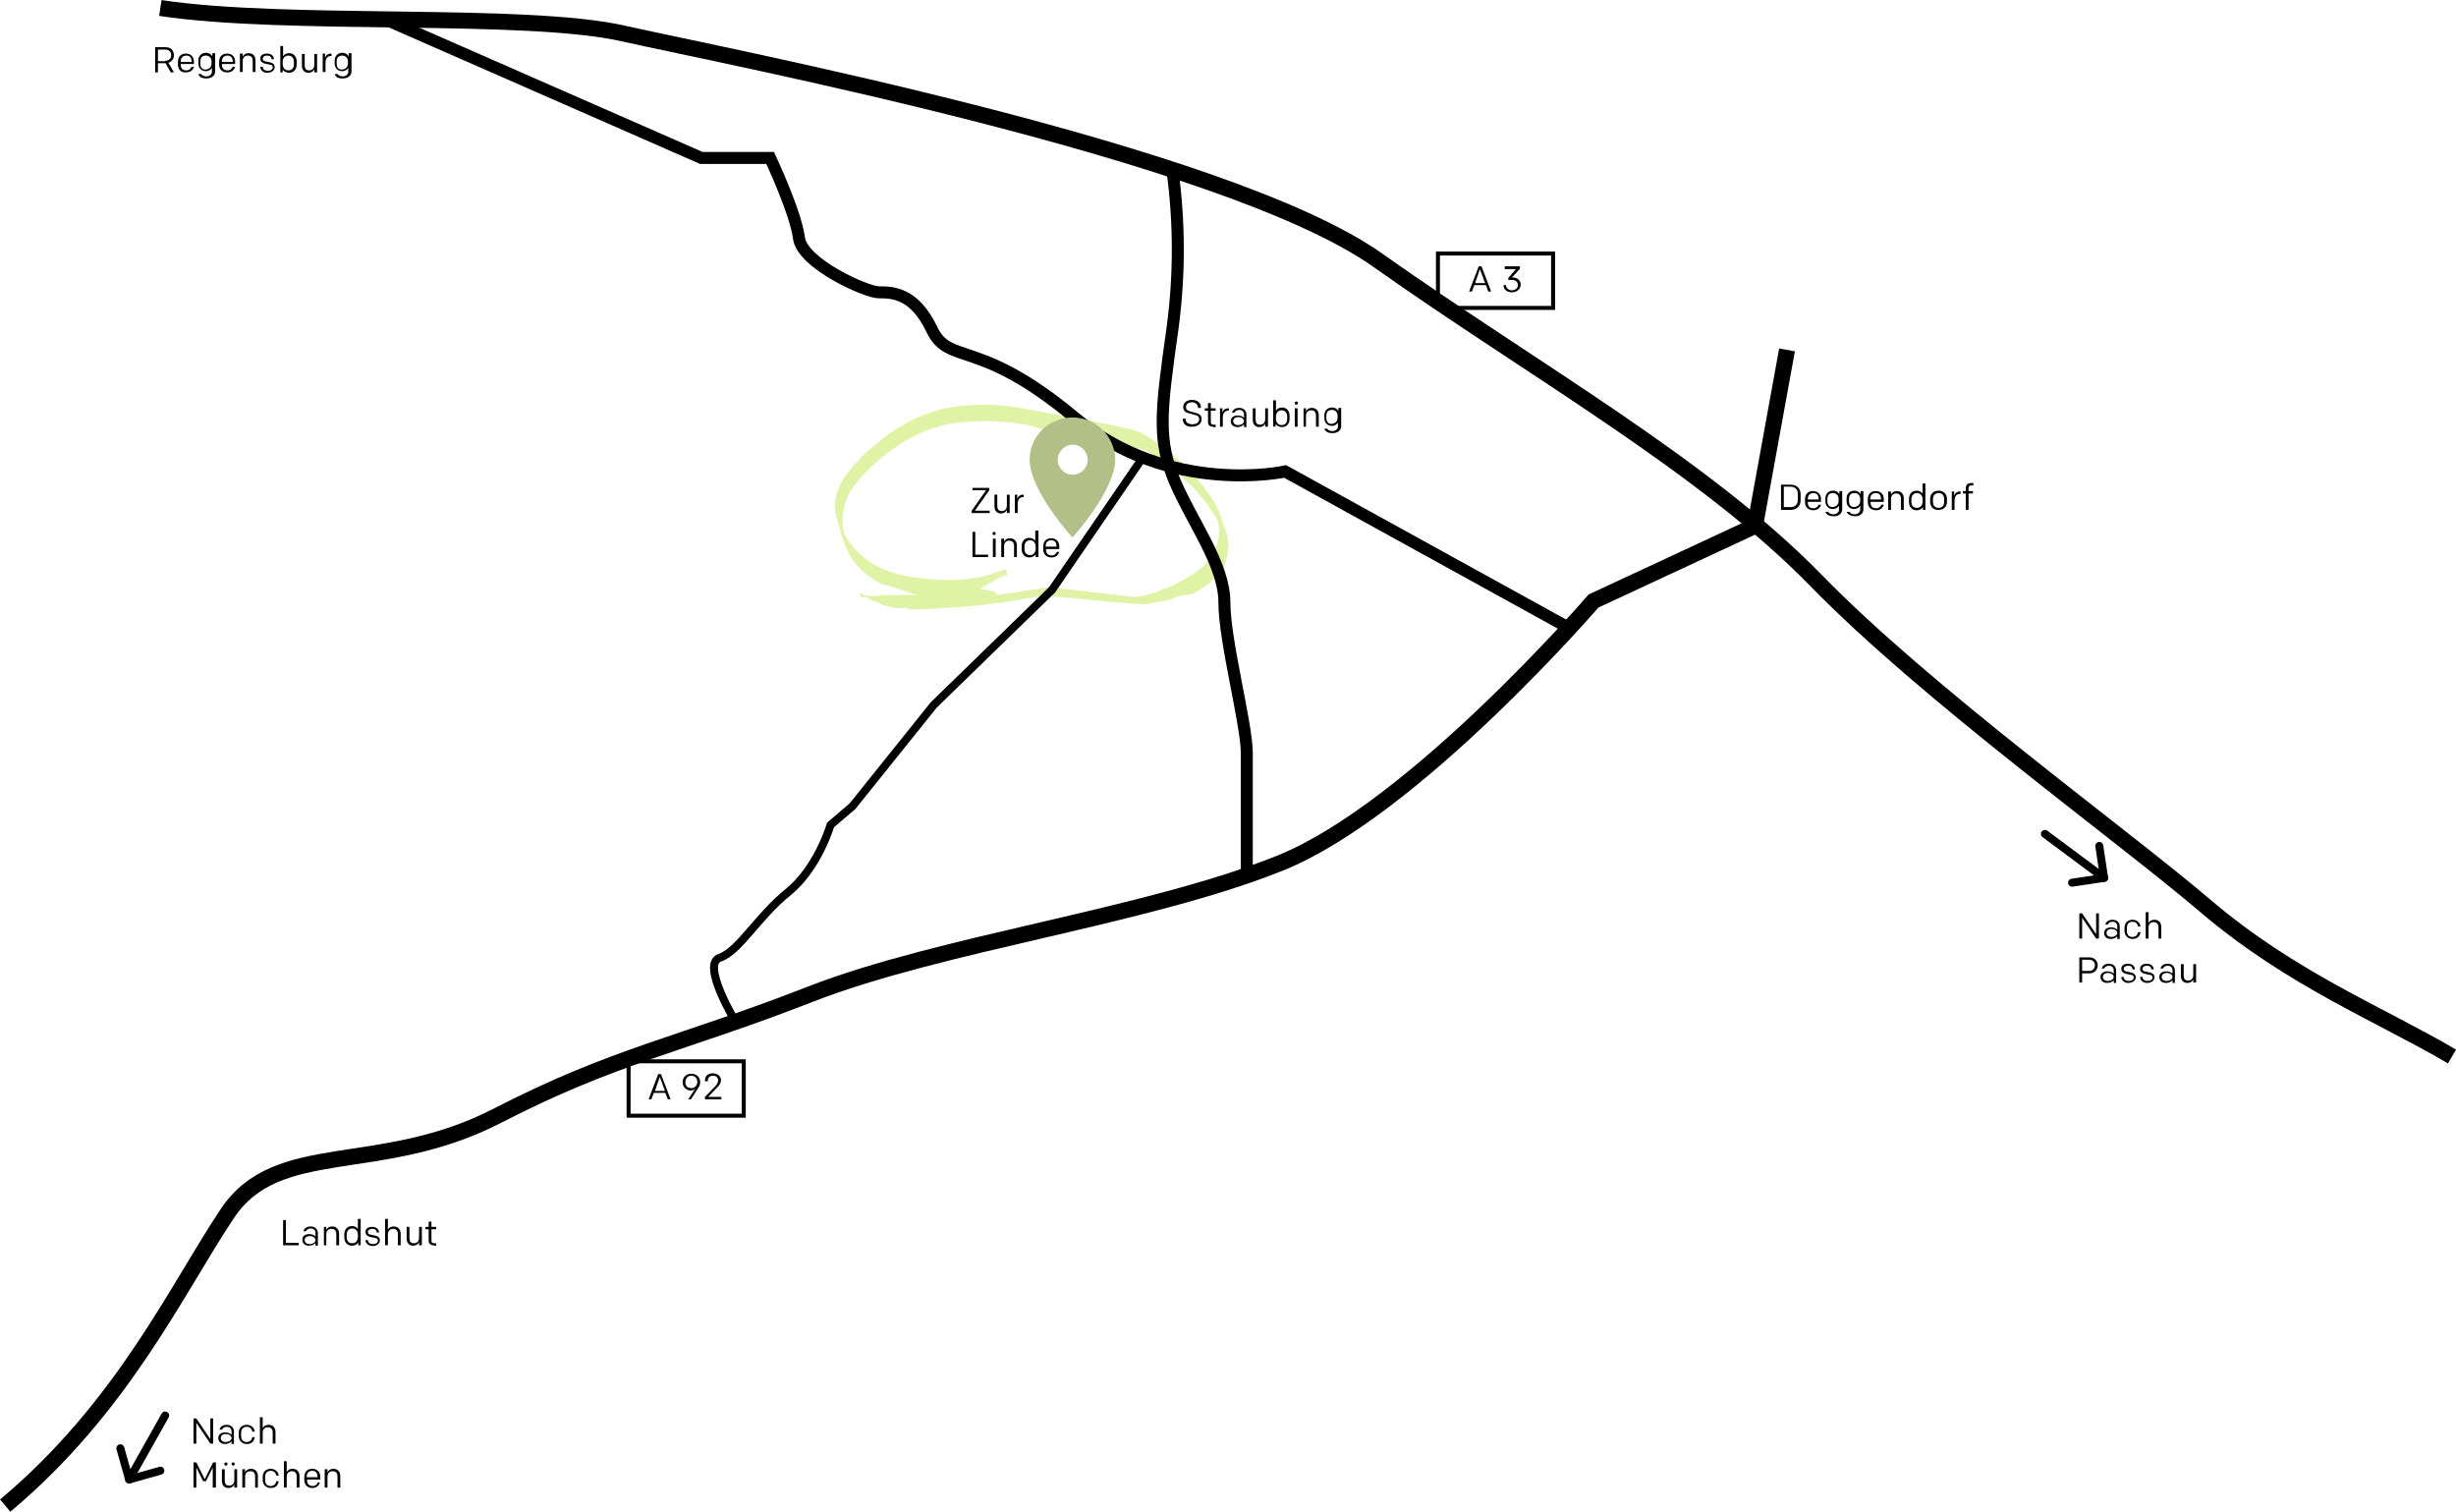 <?xml version="1.0" encoding="UTF-8"?> <svg xmlns="http://www.w3.org/2000/svg" xmlns:xlink="http://www.w3.org/1999/xlink" version="1.2" id="Ebene_1" x="0px" y="0px" viewBox="0 0 614.2 378" overflow="visible" xml:space="preserve"> <rect x="208.9" y="101.1" fill="none" width="98.3" height="51.1"></rect> <g id="Gruppe_1" transform="translate(0 0)"> <path id="Pfad_1" fill="#E0F2A6" d="M226.8,152c-1,0-1.1,0.1-2,0.1c-1.9-0.1-3.7-0.6-5.4-1.5c-0.6-0.3-1.6-0.4-2.1-0.8l-0.3-0.3 c-0.8-0.7-1.6,0.8-2-1.2h0c0.1,0,0.2,0.1,0.3,0.1l0.2,0.1l0.4,0.2c1.3,0.7,4.9,0.1,5.5,0.1c0.3,0,1.7,0,2,0h6l-8.2-2.6h-0.3 c-1.9-0.8-3.6-2-5.2-3.4c-0.6-0.6-1.2-1.2-1.7-1.8l-0.1-0.2l-0.1-0.1c-1.5-1.8-2.8-4.5-3.8-8.5c-0.1-0.5-0.3-0.9-0.4-1.3l-0.1-0.2 l-0.1-0.8l-0.1-0.1c0-0.1-0.1-0.2-0.1-0.3c-0.1-0.3-0.1-0.7-0.2-1c0-0.1,0-0.2,0-0.2c-0.3-1.7-0.2-3.3,0.3-4.9 c0.4-1.6,1.2-3.2,2.2-4.6c1-1.3,2.1-2.6,3.3-3.8l0,0l0.3-0.3l0,0l0,0l0.1-0.1l0-0.1l0,0c0.8-0.8,1.7-1.6,2.7-2.5c0,0,0,0,0.1,0 c0.2-0.1,0.4-0.3,0.5-0.5c0.1,0,0.1-0.1,0.2-0.1c0.4-0.3,0.8-0.6,1.1-0.9l0.6-0.5c0.1-0.1,0.2-0.2,0.2-0.3c0.3-0.1,0.5-0.2,0.7-0.4 c0.1-0.1,0.1-0.1,0.2-0.2c0.2-0.1,0.3-0.2,0.4-0.4c0.1,0,0.3-0.1,0.4-0.2l0,0c2.4-1.7,5-3.2,7.7-4.3c2.1-0.9,4.2-1.6,6.4-2.1 c3.1-0.6,6.2-0.9,9.3-0.9c1,0,2,0,3.2,0.1c2.5,0.1,4.9,0.4,7.3,0.9c2.7,0.6,26.1,4.4,29,6l0.2,0.1c0.4,0.2,0.7,0.4,1.1,0.6l0.7,0.4 c0,0,0.1,0.1,0.1,0.1l0.1,0.1l0.2,0.1c0,0,0,0,0.1,0c2.3,1.4,4.4,3,6.4,4.8c2.2,2,4.3,4.2,6.2,6.5l0.1,0.1l0.2,0.2 c1.2,1.6,2.3,3.2,3.4,4.9l0,0.1c0.1,0.2,0.2,0.4,0.3,0.6l0.1,0.3l0.1,0.2c0.4,0.7,0.7,1.5,0.9,2.3c0.2,0.8,0.5,1.6,0.8,2.3 c0.6,1.3,0.9,2.8,1,4.2c0.1,1.2-0.1,2.3-0.4,3.4c0,0.1-0.1,0.2-0.1,0.3l-0.1,0.3l0,0.2c-0.1,0.5-0.3,1.1-0.6,1.6 c-0.5,1-1.2,1.9-2.1,2.6c-1.4,1.3-3,2.5-4.7,3.5c-1.8,1.1-3.5,0.6-5.2,1.4c-2.1,1-4.3,1-6.7,1.6c-2.2,0.6-25-2.3-27.2-1.9l-0.6,0.1 c-1,0.2-1.9,0.3-2.9,0.5c-0.6,0.1-1.3,0.2-1.9,0.3c-2,0.4-4.2,0.7-6.8,1c-1.2,0.2-2.7,0.3-4.2,0.5c-2.1,0.2-4.3,0.4-6.6,0.5 c-1,0-2.1,0.1-3.1,0.2c-0.6,0-1.2,0.1-1.8,0.1c-1.9,0.1-3.3,0.1-4.7,0.1L226.8,152 M249.4,148.8l3.7-0.6c0.1,0,0.2,0,0.3,0 c0.2,0,0.4,0,0.5-0.1c0.1,0,0.1,0,0.2,0c0.8-0.2,1.6-0.3,2.4-0.4l0.8-0.1h0c0.1,0,0.2,0,0.3-0.1l0.4,0c0,0,0,0,0.1,0 c0.1,0,0.2,0,0.3-0.1l0.3,0l0.1,0.1l0.2-0.1c0,0,0.1,0,0.1,0h0c0.2,0,0.4,0,0.5-0.2l0.5,0l1.7-0.3c0.2,0,0.3-0.1,0.5-0.1 c0,0,21.7,2.6,22.1,2.5c0.7-0.2,1.5-0.3,2.2-0.5l0.2-0.1c0.2,0,0.3-0.1,0.5-0.1c0.1,0,0.3-0.1,0.4-0.2h0c0.2,0,0.3,0,0.4-0.1h0.1 c0.2,0,0.3,0,0.5-0.1c0.1,0,0.1,0,0.2-0.1h0l0.2,0.1l0.2-0.2c0,0,0.1,0,0.1-0.1l0,0c0.1-0.1,0.3-0.1,0.5-0.2l0.2-0.1 c0.1,0,0.2-0.1,0.3-0.1l0.6-0.3v0h0l0.1,0l-0.1,0v-0.9l0.1,0.9l0.3,0l0.1,0c0.1,0,0.2,0,0.3-0.1c2.6-1.1,5.1-2.5,7.5-4.2 c0.6-0.4,1.2-0.9,1.7-1.4c0.2-0.2,0.5-0.4,0.7-0.6l0.1-0.1l0-0.1l0.2-0.3c0.2-0.3,0.5-0.5,0.7-0.8c1.1-1.5,1.8-3.3,2-5.1 c0.2-0.9,0.2-1.9,0.1-2.9c0-0.2-0.1-0.4-0.1-0.6l0-0.1l0-0.1c-0.2-0.7-0.5-1.3-0.9-1.9c-0.1-0.1-0.1-0.2-0.2-0.3 c-1.7-2.7-3.7-5.2-6-7.5l-0.2-0.2l-0.1,0l0,0c-3.1-3.1-6.5-5.8-10.3-8c-2.3-1.3-25.2-5.1-27.5-5.9c-1.5-0.5-3.1-0.9-4.7-1.1 c-2.8-0.4-5.7-0.6-8.5-0.6c-1,0-2,0-3.2,0.1c-2.4,0.1-4.8,0.4-7.1,0.9c-3.3,0.8-6.4,2.1-9.3,3.8c-2.1,1.2-4,2.6-5.9,4.1 c-2.4,1.9-4.6,4-6.5,6.4c-0.7,0.8-1.3,1.7-1.9,2.7c-0.8,1.6-1.3,3.3-1.6,5.1c-0.2,1.4-0.1,2.9,0.1,4.3l0.1,0.4l0.1,0.3 c0.3,0.7,0.7,1.4,1.2,2c0.1,0.1,0.1,0.2,0.2,0.3c1.4,1.9,3.2,3.6,5.2,4.9c2.4,1.6,5.1,2.6,7.9,3.2c3.8,0.8,7.6,1.2,11.5,1.2 c0.3,0,0.6,0,1,0c3.2,0,6.3-0.4,9.4-1.3c1-0.3,2-0.7,2.9-1l0.9-0.3c0,0,0.1,0,0.1,0c0.1,0,0.1,0,0.3,0.4l0,0.1 c0.1,0.2,0.1,0.5,0.2,0.8c0,0-0.1,0-0.1,0l-0.1,0c0,0-0.1,0.1-0.1,0.1c-0.4,0.1-0.7,0.3-1.1,0.4l-0.5,0.2l-0.1,0.1 c-0.1,0.1-0.2,0.1-0.2,0.1c-0.2,0.1-0.4,0.2-0.6,0.3l-4,2.3l3.7,0.8L249.4,148.8z M289.2,144.5L289.2,144.5l0.1,1.5L289.2,144.5z"></path> </g> <path id="Pfad_5" fill="none" stroke="#000000" stroke-width="4" stroke-miterlimit="10" d="M446.9,87.5l-8,44l-40.4,18.8 c0,0-44.8,52-78.3,65.5s-84.7,20-117.5,32.8c-32.8,12.8-48.8,15.2-78.3,30.4s-54.9,5.6-67.5,24.4s-26.1,48.4-55.6,73.1"></path> <path id="Pfad_6" fill="none" stroke="#000000" stroke-width="4" stroke-miterlimit="10" d="M613.2,264.2 c-17.6-10.4-40-19.2-61.6-37.6s-69.5-52.8-97.5-81.5S383,92.3,344.6,65.1S180.7,14,156,8.4S72,6.8,40.1,2"></path> <path id="Pfad_7" fill="none" stroke="#000000" stroke-width="3" stroke-miterlimit="10" d="M293.2,42.5c1.8,13.2,1.8,26.6,0,39.8 c-3,21.2-3.7,27.7,0.6,38.1c4.4,10.3,12.4,20.7,12.4,30.3s5.6,30.4,5.6,37.6v30.7"></path> <path id="Pfad_8" fill="none" stroke="#000000" stroke-width="3" stroke-miterlimit="10" d="M392.5,157.1l-71.1-39.2 c0,0-28.8,6.4-52.8-13.6s-31.3-12.8-35.6-22c-4.4-9.2-10-9.2-13.2-9.2s-19.2-7.2-20-13.6s-7.2-20-7.2-20h-17.2L96.5,4.9"></path> <g> <path d="M295.8,104.9v-0.2h0.7v0.1c0,0.8,0.6,1.3,1.7,1.3c1,0,1.7-0.5,1.7-1.3c0-0.5-0.3-0.9-0.9-1l-1.8-0.5 c-0.9-0.2-1.3-0.8-1.3-1.5c0-1.1,0.9-1.8,2.2-1.8c1.3,0,2.2,0.7,2.2,1.8v0.2h-0.7v-0.1c0-0.7-0.6-1.3-1.5-1.3 c-0.9,0-1.5,0.4-1.5,1.2c0,0.5,0.2,0.8,0.8,1l1.8,0.5c0.8,0.2,1.3,0.7,1.3,1.5c0,1.2-1,1.9-2.3,1.9 C296.8,106.8,295.8,106.1,295.8,104.9z"></path> <path d="M303.4,106.7c-0.9,0-1.3-0.4-1.3-1.2v-2.8h-0.8v-0.6h0.8v-1.3h0.7v1.3h1.2v0.6h-1.2v2.8c0,0.5,0.2,0.7,0.7,0.7h0.5v0.6 H303.4z"></path> <path d="M305.1,102.1h0.6v1.1c0.2-0.7,0.7-1.1,1.5-1.1h0.1v0.6h-0.1c-0.9,0-1.4,0.6-1.4,1.7v2.3h-0.7V102.1z"></path> <path d="M311.1,106.7v-0.6c-0.2,0.3-0.8,0.7-1.6,0.7c-1.1,0-1.7-0.6-1.7-1.5c0-0.9,0.7-1.4,1.8-1.4c0.7,0,1.2,0.3,1.5,0.6v-0.9 c0-0.6-0.4-1.1-1.2-1.1c-0.6,0-1,0.3-1.2,0.7h-0.6c0.2-0.8,0.9-1.2,1.8-1.2c1.1,0,1.8,0.7,1.8,1.7v3.1H311.1z M311.1,105.3 c0-0.6-0.7-1-1.4-1c-0.8,0-1.3,0.4-1.3,1c0,0.6,0.5,1,1.2,1C310.4,106.3,311.1,105.9,311.1,105.3z"></path> <path d="M317,106.7h-0.6v-0.8c-0.2,0.5-0.7,0.9-1.5,0.9c-1,0-1.6-0.7-1.6-1.8v-2.9h0.7v2.8c0,0.8,0.3,1.3,1.1,1.3 c0.8,0,1.3-0.5,1.3-1.4v-2.7h0.7V106.7z"></path> <path d="M319.1,100.1v2.6c0.3-0.5,0.8-0.8,1.5-0.8c1.2,0,1.9,0.9,1.9,2.1v0.7c0,1.2-0.7,2.1-1.9,2.1c-0.8,0-1.4-0.4-1.6-0.8v0.7 h-0.6v-6.6H319.1z M321.9,104.1c0-0.8-0.5-1.5-1.4-1.5c-0.8,0-1.4,0.6-1.4,1.5v0.6c0,0.9,0.5,1.6,1.4,1.6c1,0,1.4-0.7,1.4-1.5 V104.1z"></path> <path d="M324.2,100.4c0.3,0,0.4,0.2,0.4,0.4c0,0.2-0.2,0.4-0.4,0.4s-0.4-0.2-0.4-0.4C323.7,100.6,323.9,100.4,324.2,100.4z M323.8,102.1h0.7v4.6h-0.7V102.1z"></path> <path d="M326,102.1h0.6v0.8c0.2-0.5,0.7-0.9,1.5-0.9c1,0,1.7,0.7,1.7,1.8v2.9h-0.7v-2.8c0-0.8-0.4-1.3-1.2-1.3 c-0.8,0-1.3,0.5-1.3,1.4v2.7H326V102.1z"></path> <path d="M331.2,107.2h0.7c0.3,0.4,0.7,0.6,1.3,0.6c0.8,0,1.4-0.5,1.4-1.2v-1c-0.1,0.4-0.8,0.9-1.5,0.9c-1.2,0-1.9-0.9-1.9-1.9v-0.8 c0-1,0.7-1.9,1.9-1.9c0.9,0,1.4,0.5,1.6,0.9v-0.8h0.7v4.6c0,1-0.9,1.7-2,1.7C332.2,108.4,331.4,107.9,331.2,107.2z M334.5,104.5 v-0.6c0-0.8-0.6-1.4-1.4-1.4c-0.9,0-1.4,0.5-1.4,1.4v0.7c0,0.9,0.5,1.4,1.3,1.4C333.9,105.9,334.5,105.4,334.5,104.5z"></path> </g> <g> <path d="M243,127.7l3.6-5.1h-3.4V122h4.2v0.6l-3.6,5.1h3.7v0.6H243V127.7z"></path> <path d="M252.4,128.3h-0.6v-0.8c-0.2,0.5-0.7,0.9-1.5,0.9c-1,0-1.6-0.7-1.6-1.8v-2.9h0.7v2.8c0,0.8,0.3,1.3,1.1,1.3 c0.8,0,1.3-0.5,1.3-1.4v-2.7h0.7V128.3z"></path> <path d="M253.8,123.7h0.6v1.1c0.2-0.7,0.7-1.1,1.5-1.1h0.1v0.6h-0.1c-0.9,0-1.4,0.6-1.4,1.7v2.3h-0.7V123.7z"></path> </g> <g> <path d="M243.2,133h0.7v5.7h3.2v0.6h-3.9V133z"></path> <path d="M248.6,133c0.3,0,0.4,0.2,0.4,0.4c0,0.2-0.2,0.4-0.4,0.4c-0.3,0-0.4-0.2-0.4-0.4C248.2,133.2,248.4,133,248.6,133z M248.3,134.7h0.7v4.6h-0.7V134.7z"></path> <path d="M250.5,134.7h0.6v0.8c0.2-0.5,0.7-0.9,1.5-0.9c1,0,1.7,0.7,1.7,1.8v2.9h-0.7v-2.8c0-0.8-0.4-1.3-1.2-1.3 c-0.8,0-1.3,0.5-1.3,1.4v2.7h-0.7V134.7z"></path> <path d="M259.7,132.7v6.6H259v-0.7c-0.2,0.4-0.8,0.8-1.6,0.8c-1.2,0-1.9-0.9-1.9-2.1v-0.7c0-1.2,0.7-2.1,1.9-2.1 c0.7,0,1.3,0.3,1.5,0.8v-2.6H259.7z M256.2,137.3c0,0.8,0.4,1.5,1.4,1.5c0.9,0,1.4-0.7,1.4-1.6v-0.6c0-0.9-0.6-1.5-1.4-1.5 c-0.9,0-1.4,0.7-1.4,1.5V137.3z"></path> <path d="M260.9,137.4v-0.7c0-1.3,0.7-2.1,2-2.1c1.3,0,2,0.9,2,2v0.7h-3.3v0.2c0,0.8,0.4,1.4,1.4,1.4c0.7,0,1.1-0.4,1.3-0.9h0.6 c-0.2,0.8-0.9,1.4-1.9,1.4C261.7,139.4,260.9,138.6,260.9,137.4z M261.5,136.7h2.7v-0.2c0-0.8-0.4-1.4-1.3-1.4 c-1,0-1.4,0.7-1.4,1.5V136.7z"></path> </g> <g> <path d="M447.8,121.2c1.6,0,2.5,1,2.5,2.4v1.5c0,1.4-0.9,2.4-2.5,2.4h-2.4v-6.3H447.8z M449.6,125v-1.5c0-1.1-0.6-1.8-1.9-1.8h-1.6 v5.1h1.6C448.9,126.9,449.6,126.1,449.6,125z"></path> <path d="M451.4,125.6v-0.7c0-1.3,0.7-2.1,2-2.1c1.3,0,2,0.9,2,2v0.7h-3.3v0.2c0,0.8,0.4,1.4,1.4,1.4c0.7,0,1.1-0.4,1.3-0.9h0.6 c-0.2,0.8-0.9,1.4-1.9,1.4C452.2,127.6,451.4,126.8,451.4,125.6z M452.1,124.9h2.7v-0.2c0-0.8-0.4-1.4-1.3-1.4 c-1,0-1.4,0.7-1.4,1.5V124.9z"></path> <path d="M456.5,128h0.7c0.3,0.4,0.7,0.6,1.3,0.6c0.8,0,1.4-0.5,1.4-1.2v-1c-0.1,0.4-0.8,0.9-1.5,0.9c-1.2,0-1.9-0.9-1.9-1.9v-0.8 c0-1,0.7-1.9,1.9-1.9c0.9,0,1.4,0.5,1.6,0.9v-0.8h0.7v4.6c0,1-0.9,1.7-2,1.7C457.6,129.1,456.7,128.7,456.5,128z M459.8,125.3v-0.6 c0-0.8-0.6-1.4-1.4-1.4c-0.9,0-1.4,0.5-1.4,1.4v0.7c0,0.9,0.5,1.4,1.3,1.4C459.2,126.7,459.8,126.2,459.8,125.3z"></path> <path d="M461.8,128h0.7c0.3,0.4,0.7,0.6,1.3,0.6c0.8,0,1.4-0.5,1.4-1.2v-1c-0.1,0.4-0.8,0.9-1.5,0.9c-1.2,0-1.9-0.9-1.9-1.9v-0.8 c0-1,0.7-1.9,1.9-1.9c0.9,0,1.4,0.5,1.6,0.9v-0.8h0.7v4.6c0,1-0.9,1.7-2,1.7C462.9,129.1,462.1,128.7,461.8,128z M465.2,125.3v-0.6 c0-0.8-0.6-1.4-1.4-1.4c-0.9,0-1.4,0.5-1.4,1.4v0.7c0,0.9,0.5,1.4,1.3,1.4C464.5,126.7,465.2,126.2,465.2,125.3z"></path> <path d="M467.1,125.6v-0.7c0-1.3,0.7-2.1,2-2.1c1.3,0,2,0.9,2,2v0.7h-3.3v0.2c0,0.8,0.4,1.4,1.4,1.4c0.7,0,1.1-0.4,1.3-0.9h0.6 c-0.2,0.8-0.9,1.4-1.9,1.4C467.9,127.6,467.1,126.8,467.1,125.6z M467.7,124.9h2.7v-0.2c0-0.8-0.4-1.4-1.3-1.4 c-1,0-1.4,0.7-1.4,1.5V124.9z"></path> <path d="M472.3,122.9h0.6v0.8c0.2-0.5,0.7-0.9,1.5-0.9c1,0,1.7,0.7,1.7,1.8v2.9h-0.7v-2.8c0-0.8-0.4-1.3-1.2-1.3 c-0.8,0-1.3,0.5-1.3,1.4v2.7h-0.7V122.9z"></path> <path d="M481.5,120.9v6.6h-0.6v-0.7c-0.2,0.4-0.8,0.8-1.6,0.8c-1.2,0-1.9-0.9-1.9-2.1v-0.7c0-1.2,0.7-2.1,1.9-2.1 c0.7,0,1.3,0.3,1.5,0.8v-2.6H481.5z M478,125.5c0,0.8,0.4,1.5,1.4,1.5c0.9,0,1.4-0.7,1.4-1.6v-0.6c0-0.9-0.6-1.5-1.4-1.5 c-0.9,0-1.4,0.7-1.4,1.5V125.5z"></path> <path d="M482.7,125.5v-0.8c0-1.1,0.8-2,2.1-2s2.1,0.9,2.1,2v0.8c0,1.1-0.7,2-2.1,2C483.5,127.6,482.7,126.7,482.7,125.5z M484.8,123.3c-0.9,0-1.4,0.6-1.4,1.5v0.7c0,0.9,0.5,1.5,1.4,1.5s1.4-0.6,1.4-1.5v-0.7C486.2,123.9,485.7,123.3,484.8,123.3z"></path> <path d="M488.1,122.9h0.6v1.1c0.2-0.7,0.7-1.1,1.5-1.1h0.1v0.6h-0.1c-0.9,0-1.4,0.6-1.4,1.7v2.3h-0.7V122.9z"></path> <path d="M491.6,123.4h-0.7v-0.6h0.7v-0.6c0-0.9,0.4-1.4,1.3-1.4h0.6v0.6H493c-0.5,0-0.7,0.2-0.7,0.7v0.7h1.1v0.6h-1.1v4.1h-0.7 V123.4z"></path> </g> <g> <path d="M38.8,11.8h2.6c1.4,0,2.1,0.9,2.1,2c0,0.9-0.5,1.6-1.4,1.9l1.4,2.4h-0.8l-1.3-2.3h-1.9v2.3h-0.7V11.8z M41.3,15.2 c1,0,1.5-0.6,1.5-1.4s-0.5-1.4-1.5-1.4h-1.8v2.9H41.3z"></path> <path d="M44.5,16.2v-0.7c0-1.3,0.7-2.1,2-2.1c1.3,0,2,0.9,2,2V16h-3.3v0.2c0,0.8,0.4,1.4,1.4,1.4c0.7,0,1.1-0.4,1.3-0.9h0.6 c-0.2,0.8-0.9,1.4-1.9,1.4C45.3,18.2,44.5,17.4,44.5,16.2z M45.2,15.5h2.7v-0.2c0-0.8-0.4-1.4-1.3-1.4c-1,0-1.4,0.7-1.4,1.5V15.5z"></path> <path d="M49.6,18.5h0.7c0.3,0.4,0.7,0.6,1.3,0.6c0.8,0,1.4-0.5,1.4-1.2v-1c-0.1,0.4-0.8,0.9-1.5,0.9c-1.2,0-1.9-0.9-1.9-1.9v-0.8 c0-1,0.7-1.9,1.9-1.9c0.9,0,1.4,0.5,1.6,0.9v-0.8h0.7v4.6c0,1-0.9,1.7-2,1.7C50.7,19.7,49.8,19.3,49.6,18.5z M52.9,15.9v-0.6 c0-0.8-0.6-1.4-1.4-1.4c-0.9,0-1.4,0.5-1.4,1.4v0.7c0,0.9,0.5,1.4,1.3,1.4C52.3,17.3,52.9,16.8,52.9,15.9z"></path> <path d="M54.8,16.2v-0.7c0-1.3,0.7-2.1,2-2.1c1.3,0,2,0.9,2,2V16h-3.3v0.2c0,0.8,0.4,1.4,1.4,1.4c0.7,0,1.1-0.4,1.3-0.9h0.6 c-0.2,0.8-0.9,1.4-1.9,1.4C55.7,18.2,54.8,17.4,54.8,16.2z M55.5,15.5h2.7v-0.2c0-0.8-0.4-1.4-1.3-1.4c-1,0-1.4,0.7-1.4,1.5V15.5z"></path> <path d="M60.1,13.4h0.6v0.8c0.2-0.5,0.7-0.9,1.5-0.9c1,0,1.7,0.7,1.7,1.8v2.9h-0.7v-2.8c0-0.8-0.4-1.3-1.2-1.3 c-0.8,0-1.3,0.5-1.3,1.4v2.7h-0.7V13.4z"></path> <path d="M65.1,16.7L65.1,16.7l0.6,0v0c0,0.6,0.5,1,1.3,1c0.7,0,1.2-0.3,1.2-0.9c0-0.3-0.2-0.6-0.6-0.6l-1.4-0.3 c-0.7-0.2-1.1-0.6-1.1-1.2c0-0.9,0.7-1.3,1.7-1.3c1,0,1.7,0.6,1.7,1.4v0h-0.6v0c0-0.6-0.4-0.9-1.1-0.9c-0.6,0-1.1,0.3-1.1,0.8 c0,0.3,0.2,0.5,0.5,0.6l1.4,0.3c0.7,0.2,1.1,0.5,1.1,1.2c0,0.8-0.8,1.4-1.9,1.4C65.9,18.2,65.1,17.6,65.1,16.7z"></path> <path d="M70.8,11.5v2.6c0.3-0.5,0.8-0.8,1.5-0.8c1.2,0,1.9,0.9,1.9,2.1v0.7c0,1.2-0.7,2.1-1.9,2.1c-0.8,0-1.4-0.4-1.6-0.8v0.7h-0.6 v-6.6H70.8z M73.5,15.4c0-0.8-0.5-1.5-1.4-1.5c-0.8,0-1.4,0.6-1.4,1.5V16c0,0.9,0.5,1.6,1.4,1.6c1,0,1.4-0.7,1.4-1.5V15.4z"></path> <path d="M79.2,18.1h-0.6v-0.8c-0.2,0.5-0.7,0.9-1.5,0.9c-1,0-1.6-0.7-1.6-1.8v-2.9h0.7v2.8c0,0.8,0.3,1.3,1.1,1.3 c0.8,0,1.3-0.5,1.3-1.4v-2.7h0.7V18.1z"></path> <path d="M80.7,13.4h0.6v1.1c0.2-0.7,0.7-1.1,1.5-1.1h0.1v0.6h-0.1c-0.9,0-1.4,0.6-1.4,1.7v2.3h-0.7V13.4z"></path> <path d="M83.7,18.5h0.7c0.3,0.4,0.7,0.6,1.3,0.6c0.8,0,1.4-0.5,1.4-1.2v-1c-0.1,0.4-0.8,0.9-1.5,0.9c-1.2,0-1.9-0.9-1.9-1.9v-0.8 c0-1,0.7-1.9,1.9-1.9c0.9,0,1.4,0.5,1.6,0.9v-0.8h0.7v4.6c0,1-0.9,1.7-2,1.7C84.7,19.7,83.9,19.3,83.7,18.5z M87,15.9v-0.6 c0-0.8-0.6-1.4-1.4-1.4c-0.9,0-1.4,0.5-1.4,1.4v0.7c0,0.9,0.5,1.4,1.3,1.4C86.4,17.3,87,16.8,87,15.9z"></path> </g> <g> <path d="M70.8,305.1h0.7v5.7h3.2v0.6h-3.9V305.1z"></path> <path d="M78.9,311.4v-0.6c-0.2,0.3-0.8,0.7-1.6,0.7c-1.1,0-1.7-0.6-1.7-1.5c0-0.9,0.7-1.4,1.8-1.4c0.7,0,1.2,0.3,1.5,0.6v-0.9 c0-0.6-0.4-1.1-1.2-1.1c-0.6,0-1,0.3-1.2,0.7h-0.6c0.2-0.8,0.9-1.2,1.8-1.2c1.1,0,1.8,0.7,1.8,1.7v3.1H78.9z M78.9,310.1 c0-0.6-0.7-1-1.4-1c-0.8,0-1.3,0.4-1.3,1c0,0.6,0.5,1,1.2,1C78.2,311.1,78.9,310.7,78.9,310.1z"></path> <path d="M81,306.8h0.6v0.8c0.2-0.5,0.7-0.9,1.5-0.9c1,0,1.7,0.7,1.7,1.8v2.9h-0.7v-2.8c0-0.8-0.4-1.3-1.2-1.3 c-0.8,0-1.3,0.5-1.3,1.4v2.7H81V306.8z"></path> <path d="M90.2,304.8v6.6h-0.6v-0.7c-0.2,0.4-0.8,0.8-1.6,0.8c-1.2,0-1.9-0.9-1.9-2.1v-0.7c0-1.2,0.7-2.1,1.9-2.1 c0.7,0,1.3,0.3,1.5,0.8v-2.6H90.2z M86.7,309.4c0,0.8,0.4,1.5,1.4,1.5c0.9,0,1.4-0.7,1.4-1.6v-0.6c0-0.9-0.6-1.5-1.4-1.5 c-0.9,0-1.4,0.7-1.4,1.5V309.4z"></path> <path d="M91.4,310.1L91.4,310.1l0.6,0v0c0,0.6,0.5,1,1.3,1c0.7,0,1.2-0.3,1.2-0.9c0-0.3-0.2-0.6-0.6-0.6l-1.4-0.3 c-0.7-0.2-1.1-0.6-1.1-1.2c0-0.9,0.7-1.3,1.7-1.3c1,0,1.7,0.6,1.7,1.4v0h-0.6v0c0-0.6-0.4-0.9-1.1-0.9c-0.6,0-1.1,0.3-1.1,0.8 c0,0.3,0.2,0.5,0.5,0.6l1.4,0.3c0.7,0.2,1.1,0.5,1.1,1.2c0,0.8-0.8,1.4-1.9,1.4C92.2,311.5,91.4,311,91.4,310.1z"></path> <path d="M96.3,304.8H97v2.7c0.3-0.5,0.7-0.8,1.5-0.8c1,0,1.7,0.7,1.7,1.8v2.9h-0.7v-2.8c0-0.8-0.4-1.3-1.2-1.3 c-0.8,0-1.3,0.5-1.3,1.4v2.7h-0.7V304.8z"></path> <path d="M105.4,311.4h-0.6v-0.8c-0.2,0.5-0.7,0.9-1.5,0.9c-1,0-1.6-0.7-1.6-1.8v-2.9h0.7v2.8c0,0.8,0.3,1.3,1.1,1.3 c0.8,0,1.3-0.5,1.3-1.4v-2.7h0.7V311.4z"></path> <path d="M108.5,311.4c-0.9,0-1.3-0.4-1.3-1.2v-2.8h-0.8v-0.6h0.8v-1.3h0.7v1.3h1.2v0.6h-1.2v2.8c0,0.5,0.2,0.7,0.7,0.7h0.5v0.6 H108.5z"></path> </g> <g> <path d="M167.7,274.9H167l-0.6-1.6h-2.9l-0.6,1.6h-0.7l2.4-6.3h0.7L167.7,274.9z M163.8,272.8h2.5l-1.3-3.5L163.8,272.8z"></path> <path d="M172.1,274.9l1.8-2.7v0c-0.2,0.3-0.7,0.5-1.2,0.5c-1.1,0-2-0.9-2-2.1c0-1.2,0.9-2.1,2.2-2.1c1.3,0,2.2,0.9,2.2,2.1 c0,0.6-0.2,1.1-0.5,1.5l-1.8,2.8H172.1z M172.9,269c-0.9,0-1.5,0.7-1.5,1.6c0,0.9,0.5,1.5,1.5,1.5c0.9,0,1.5-0.7,1.5-1.6 C174.4,269.7,173.8,269,172.9,269z"></path> <path d="M176.2,274.4l2.7-2.8c0.4-0.5,0.7-0.9,0.7-1.4c0-0.7-0.5-1.2-1.3-1.2c-0.8,0-1.3,0.5-1.3,1.3v0.1h-0.7v-0.2 c0-1.2,0.8-1.8,2-1.8c1.1,0,2,0.7,2,1.7c0,0.8-0.5,1.4-1,1.9l-2.2,2.3h3.3v0.6h-4.1V274.4z"></path> </g> <g> <path d="M372.9,72.9h-0.7l-0.6-1.6h-2.9l-0.6,1.6h-0.7l2.4-6.3h0.7L372.9,72.9z M368.9,70.8h2.5l-1.3-3.5L368.9,70.8z"></path> <path d="M376.4,66.6h3.7v0.6l-2,2.2h0.2c1.2,0,2,0.7,2,1.8c0,1.1-1,1.9-2.2,1.9c-1.1,0-2.1-0.6-2.1-1.8h0.6 c0.1,0.8,0.7,1.3,1.5,1.3c0.9,0,1.5-0.6,1.5-1.3c0-0.8-0.6-1.3-1.5-1.3h-0.9v-0.5l1.9-2.2h-2.8V66.6z"></path> </g> <g> <path d="M48.4,354.7h0.7l3.5,5.2v-5.2h0.7v6.3h-0.7l-3.5-5.2v5.2h-0.7V354.7z"></path> <path d="M57.9,361v-0.6c-0.2,0.3-0.8,0.7-1.6,0.7c-1.1,0-1.7-0.6-1.7-1.5c0-0.9,0.7-1.4,1.8-1.4c0.7,0,1.2,0.3,1.5,0.6v-0.9 c0-0.6-0.4-1.1-1.2-1.1c-0.6,0-1,0.3-1.2,0.7h-0.6c0.2-0.8,0.9-1.2,1.8-1.2c1.1,0,1.8,0.7,1.8,1.7v3.1H57.9z M57.9,359.6 c0-0.6-0.7-1-1.4-1c-0.8,0-1.3,0.4-1.3,1c0,0.6,0.5,1,1.2,1C57.2,360.6,57.9,360.2,57.9,359.6z"></path> <path d="M59.7,359.1v-0.8c0-1.2,0.8-2,2-2c1.2,0,1.9,0.8,2,1.7h-0.6c-0.1-0.6-0.5-1.2-1.4-1.2c-0.9,0-1.4,0.6-1.4,1.5v0.8 c0,0.9,0.4,1.5,1.4,1.5c0.9,0,1.3-0.6,1.4-1.2h0.6c-0.1,1-0.8,1.7-2,1.7C60.5,361.1,59.7,360.2,59.7,359.1z"></path> <path d="M65,354.4h0.7v2.7c0.3-0.5,0.7-0.8,1.5-0.8c1,0,1.7,0.7,1.7,1.8v2.9h-0.7v-2.8c0-0.8-0.4-1.3-1.2-1.3 c-0.8,0-1.3,0.5-1.3,1.4v2.7H65V354.4z"></path> </g> <g> <path d="M53.9,372h-0.7v-5l-1.7,3.4h-0.7l-1.7-3.4v5h-0.7v-6.3h0.7l2.1,4.2l2.1-4.2h0.7V372z"></path> <path d="M59.2,372h-0.6v-0.8c-0.2,0.5-0.7,0.9-1.5,0.9c-1,0-1.6-0.7-1.6-1.8v-2.9h0.7v2.8c0,0.8,0.3,1.3,1.1,1.3 c0.8,0,1.3-0.5,1.3-1.4v-2.7h0.7V372z M56.5,365.7c0.3,0,0.4,0.2,0.4,0.4s-0.2,0.4-0.4,0.4c-0.3,0-0.4-0.2-0.4-0.4 S56.2,365.7,56.5,365.7z M58.3,365.7c0.3,0,0.4,0.2,0.4,0.4s-0.2,0.4-0.4,0.4s-0.4-0.2-0.4-0.4S58,365.7,58.3,365.7z"></path> <path d="M60.7,367.4h0.6v0.8c0.2-0.5,0.7-0.9,1.5-0.9c1,0,1.7,0.7,1.7,1.8v2.9h-0.7v-2.8c0-0.8-0.4-1.3-1.2-1.3 c-0.8,0-1.3,0.5-1.3,1.4v2.7h-0.7V367.4z"></path> <path d="M65.7,370.1v-0.8c0-1.2,0.8-2,2-2c1.2,0,1.9,0.8,2,1.7h-0.6c-0.1-0.6-0.5-1.2-1.4-1.2c-0.9,0-1.4,0.6-1.4,1.5v0.8 c0,0.9,0.4,1.5,1.4,1.5c0.9,0,1.3-0.6,1.4-1.2h0.6c-0.1,1-0.8,1.7-2,1.7C66.5,372.1,65.7,371.2,65.7,370.1z"></path> <path d="M71,365.4h0.7v2.7c0.3-0.5,0.7-0.8,1.5-0.8c1,0,1.7,0.7,1.7,1.8v2.9h-0.7v-2.8c0-0.8-0.4-1.3-1.2-1.3 c-0.8,0-1.3,0.5-1.3,1.4v2.7H71V365.4z"></path> <path d="M76.1,370.1v-0.7c0-1.3,0.7-2.1,2-2.1c1.3,0,2,0.9,2,2v0.7h-3.3v0.2c0,0.8,0.4,1.4,1.4,1.4c0.7,0,1.1-0.4,1.3-0.9H80 c-0.2,0.8-0.9,1.4-1.9,1.4C76.9,372.1,76.1,371.3,76.1,370.1z M76.7,369.4h2.7v-0.2c0-0.8-0.4-1.4-1.3-1.4c-1,0-1.4,0.7-1.4,1.5 V369.4z"></path> <path d="M81.3,367.4h0.6v0.8c0.2-0.5,0.7-0.9,1.5-0.9c1,0,1.7,0.7,1.7,1.8v2.9h-0.7v-2.8c0-0.8-0.4-1.3-1.2-1.3 c-0.8,0-1.3,0.5-1.3,1.4v2.7h-0.7V367.4z"></path> </g> <g> <path d="M520,228.4h0.7l3.5,5.2v-5.2h0.7v6.3h-0.7l-3.5-5.2v5.2H520V228.4z"></path> <path d="M529.5,234.7v-0.6c-0.2,0.3-0.8,0.7-1.6,0.7c-1.1,0-1.7-0.6-1.7-1.5c0-0.9,0.7-1.4,1.8-1.4c0.7,0,1.2,0.3,1.5,0.6v-0.9 c0-0.6-0.4-1.1-1.2-1.1c-0.6,0-1,0.3-1.2,0.7h-0.6c0.2-0.8,0.9-1.2,1.8-1.2c1.1,0,1.8,0.7,1.8,1.7v3.1H529.5z M529.5,233.3 c0-0.6-0.7-1-1.4-1c-0.8,0-1.3,0.4-1.3,1c0,0.6,0.5,1,1.2,1C528.8,234.3,529.5,233.9,529.5,233.3z"></path> <path d="M531.3,232.8V232c0-1.2,0.8-2,2-2c1.2,0,1.9,0.8,2,1.7h-0.6c-0.1-0.6-0.5-1.2-1.4-1.2c-0.9,0-1.4,0.6-1.4,1.5v0.8 c0,0.9,0.4,1.5,1.4,1.5c0.9,0,1.3-0.6,1.4-1.2h0.6c-0.1,1-0.8,1.7-2,1.7C532.1,234.8,531.3,233.9,531.3,232.8z"></path> <path d="M536.6,228.1h0.7v2.7c0.3-0.5,0.7-0.8,1.5-0.8c1,0,1.7,0.7,1.7,1.8v2.9h-0.7v-2.8c0-0.8-0.4-1.3-1.2-1.3 c-0.8,0-1.3,0.5-1.3,1.4v2.7h-0.7V228.1z"></path> </g> <g> <path d="M520,239.4h2.5c1.3,0,2.1,0.9,2.1,2c0,1.1-0.8,2-2.1,2h-1.8v2.3H520V239.4z M522.4,242.8c1,0,1.5-0.7,1.5-1.4 c0-0.8-0.5-1.4-1.5-1.4h-1.7v2.8H522.4z"></path> <path d="M528.6,245.7v-0.6c-0.2,0.3-0.8,0.7-1.6,0.7c-1.1,0-1.7-0.6-1.7-1.5c0-0.9,0.7-1.4,1.8-1.4c0.7,0,1.2,0.3,1.5,0.6v-0.9 c0-0.6-0.4-1.1-1.2-1.1c-0.6,0-1,0.3-1.2,0.7h-0.6c0.2-0.8,0.9-1.2,1.8-1.2c1.1,0,1.8,0.7,1.8,1.7v3.1H528.6z M528.6,244.3 c0-0.6-0.7-1-1.4-1c-0.8,0-1.3,0.4-1.3,1c0,0.6,0.5,1,1.2,1C527.9,245.3,528.6,244.9,528.6,244.3z"></path> <path d="M530.5,244.3L530.5,244.3l0.6,0v0c0,0.6,0.5,1,1.3,1c0.7,0,1.2-0.3,1.2-0.9c0-0.3-0.2-0.6-0.6-0.6l-1.4-0.3 c-0.7-0.2-1.1-0.6-1.1-1.2c0-0.9,0.7-1.3,1.7-1.3c1,0,1.7,0.6,1.7,1.4v0h-0.6v0c0-0.6-0.4-0.9-1.1-0.9c-0.6,0-1.1,0.3-1.1,0.8 c0,0.3,0.2,0.5,0.5,0.6l1.4,0.3c0.7,0.2,1.1,0.5,1.1,1.2c0,0.8-0.8,1.4-1.9,1.4C531.3,245.8,530.5,245.2,530.5,244.3z"></path> <path d="M535.2,244.3L535.2,244.3l0.6,0v0c0,0.6,0.5,1,1.3,1c0.7,0,1.2-0.3,1.2-0.9c0-0.3-0.2-0.6-0.6-0.6l-1.4-0.3 c-0.7-0.2-1.1-0.6-1.1-1.2c0-0.9,0.7-1.3,1.7-1.3c1,0,1.7,0.6,1.7,1.4v0h-0.6v0c0-0.6-0.4-0.9-1.1-0.9c-0.6,0-1.1,0.3-1.1,0.8 c0,0.3,0.2,0.5,0.5,0.6l1.4,0.3c0.7,0.2,1.1,0.5,1.1,1.2c0,0.8-0.8,1.4-1.9,1.4C536,245.8,535.2,245.2,535.2,244.3z"></path> <path d="M543.3,245.7v-0.6c-0.2,0.3-0.8,0.7-1.6,0.7c-1.1,0-1.7-0.6-1.7-1.5c0-0.9,0.7-1.4,1.8-1.4c0.7,0,1.2,0.3,1.5,0.6v-0.9 c0-0.6-0.4-1.1-1.2-1.1c-0.6,0-1,0.3-1.2,0.7h-0.6c0.2-0.8,0.9-1.2,1.8-1.2c1.1,0,1.8,0.7,1.8,1.7v3.1H543.3z M543.3,244.3 c0-0.6-0.7-1-1.4-1c-0.8,0-1.3,0.4-1.3,1c0,0.6,0.5,1,1.2,1C542.6,245.3,543.3,244.9,543.3,244.3z"></path> <path d="M549.1,245.7h-0.6v-0.8c-0.2,0.5-0.7,0.9-1.5,0.9c-1,0-1.6-0.7-1.6-1.8v-2.9h0.7v2.8c0,0.8,0.3,1.3,1.1,1.3 c0.8,0,1.3-0.5,1.3-1.4v-2.7h0.7V245.7z"></path> </g> <path id="Icon_ionic-md-pin" fill="#B2BF87" d="M268.2,104.4c-5.9,0-10.7,4.7-10.7,10.5c0,0,0,0,0,0c0,7.9,10.7,19.5,10.7,19.5 s10.7-11.7,10.7-19.5C278.8,109.1,274.1,104.4,268.2,104.4z M268.2,118.7c-2.1,0-3.7-1.8-3.7-3.8s1.8-3.7,3.8-3.7 c2,0,3.7,1.7,3.7,3.8C272,117,270.4,118.7,268.2,118.7C268.3,118.7,268.2,118.7,268.2,118.7z"></path> <path id="Pfad_9" fill="none" stroke="#000000" stroke-width="2" stroke-miterlimit="10" d="M285.8,114.4l-22.7,33.1l-29.6,28.8 l-20.3,25.3l-5.5,4.7c0,0-3.1,10.7-10.6,16.8c-7.5,6-12.3,14.8-17.1,16.4s4,16.1,4,16.1"></path> <g id="Icon_feather-arrow-down" transform="translate(511.393 220.732) rotate(-90)"> <path id="Pfad_2" fill="none" stroke="#000000" stroke-width="2" stroke-linecap="round" stroke-linejoin="round" d="M12.2,0 l-11,14.8"></path> <path id="Pfad_3" fill="none" stroke="#000000" stroke-width="2" stroke-linecap="round" stroke-linejoin="round" d="M9.2,13.6 l-8,1.2L0,6.8"></path> </g> <g id="Icon_feather-arrow-down_00000029013816576654257170000005441119558732124041_" transform="translate(30.099 369.973) rotate(-90)"> <path id="Pfad_2_00000098221206174113173680000017946119289208755878_" fill="none" stroke="#000000" stroke-width="2" stroke-linecap="round" stroke-linejoin="round" d=" M16,11.2l-16-9"></path> <path id="Pfad_3_00000169542830702011707010000014645955676889040540_" fill="none" stroke="#000000" stroke-width="2" stroke-linecap="round" stroke-linejoin="round" d=" M2.2,10L0,2.2L7.8,0"></path> </g> <rect id="Rechteck_45" x="157.2" y="265.4" fill="none" stroke="#000000" stroke-miterlimit="10" width="28.8" height="13.6"></rect> <rect id="Rechteck_46" x="359.6" y="63.4" fill="none" stroke="#000000" stroke-miterlimit="10" width="28.8" height="13.6"></rect> </svg> 